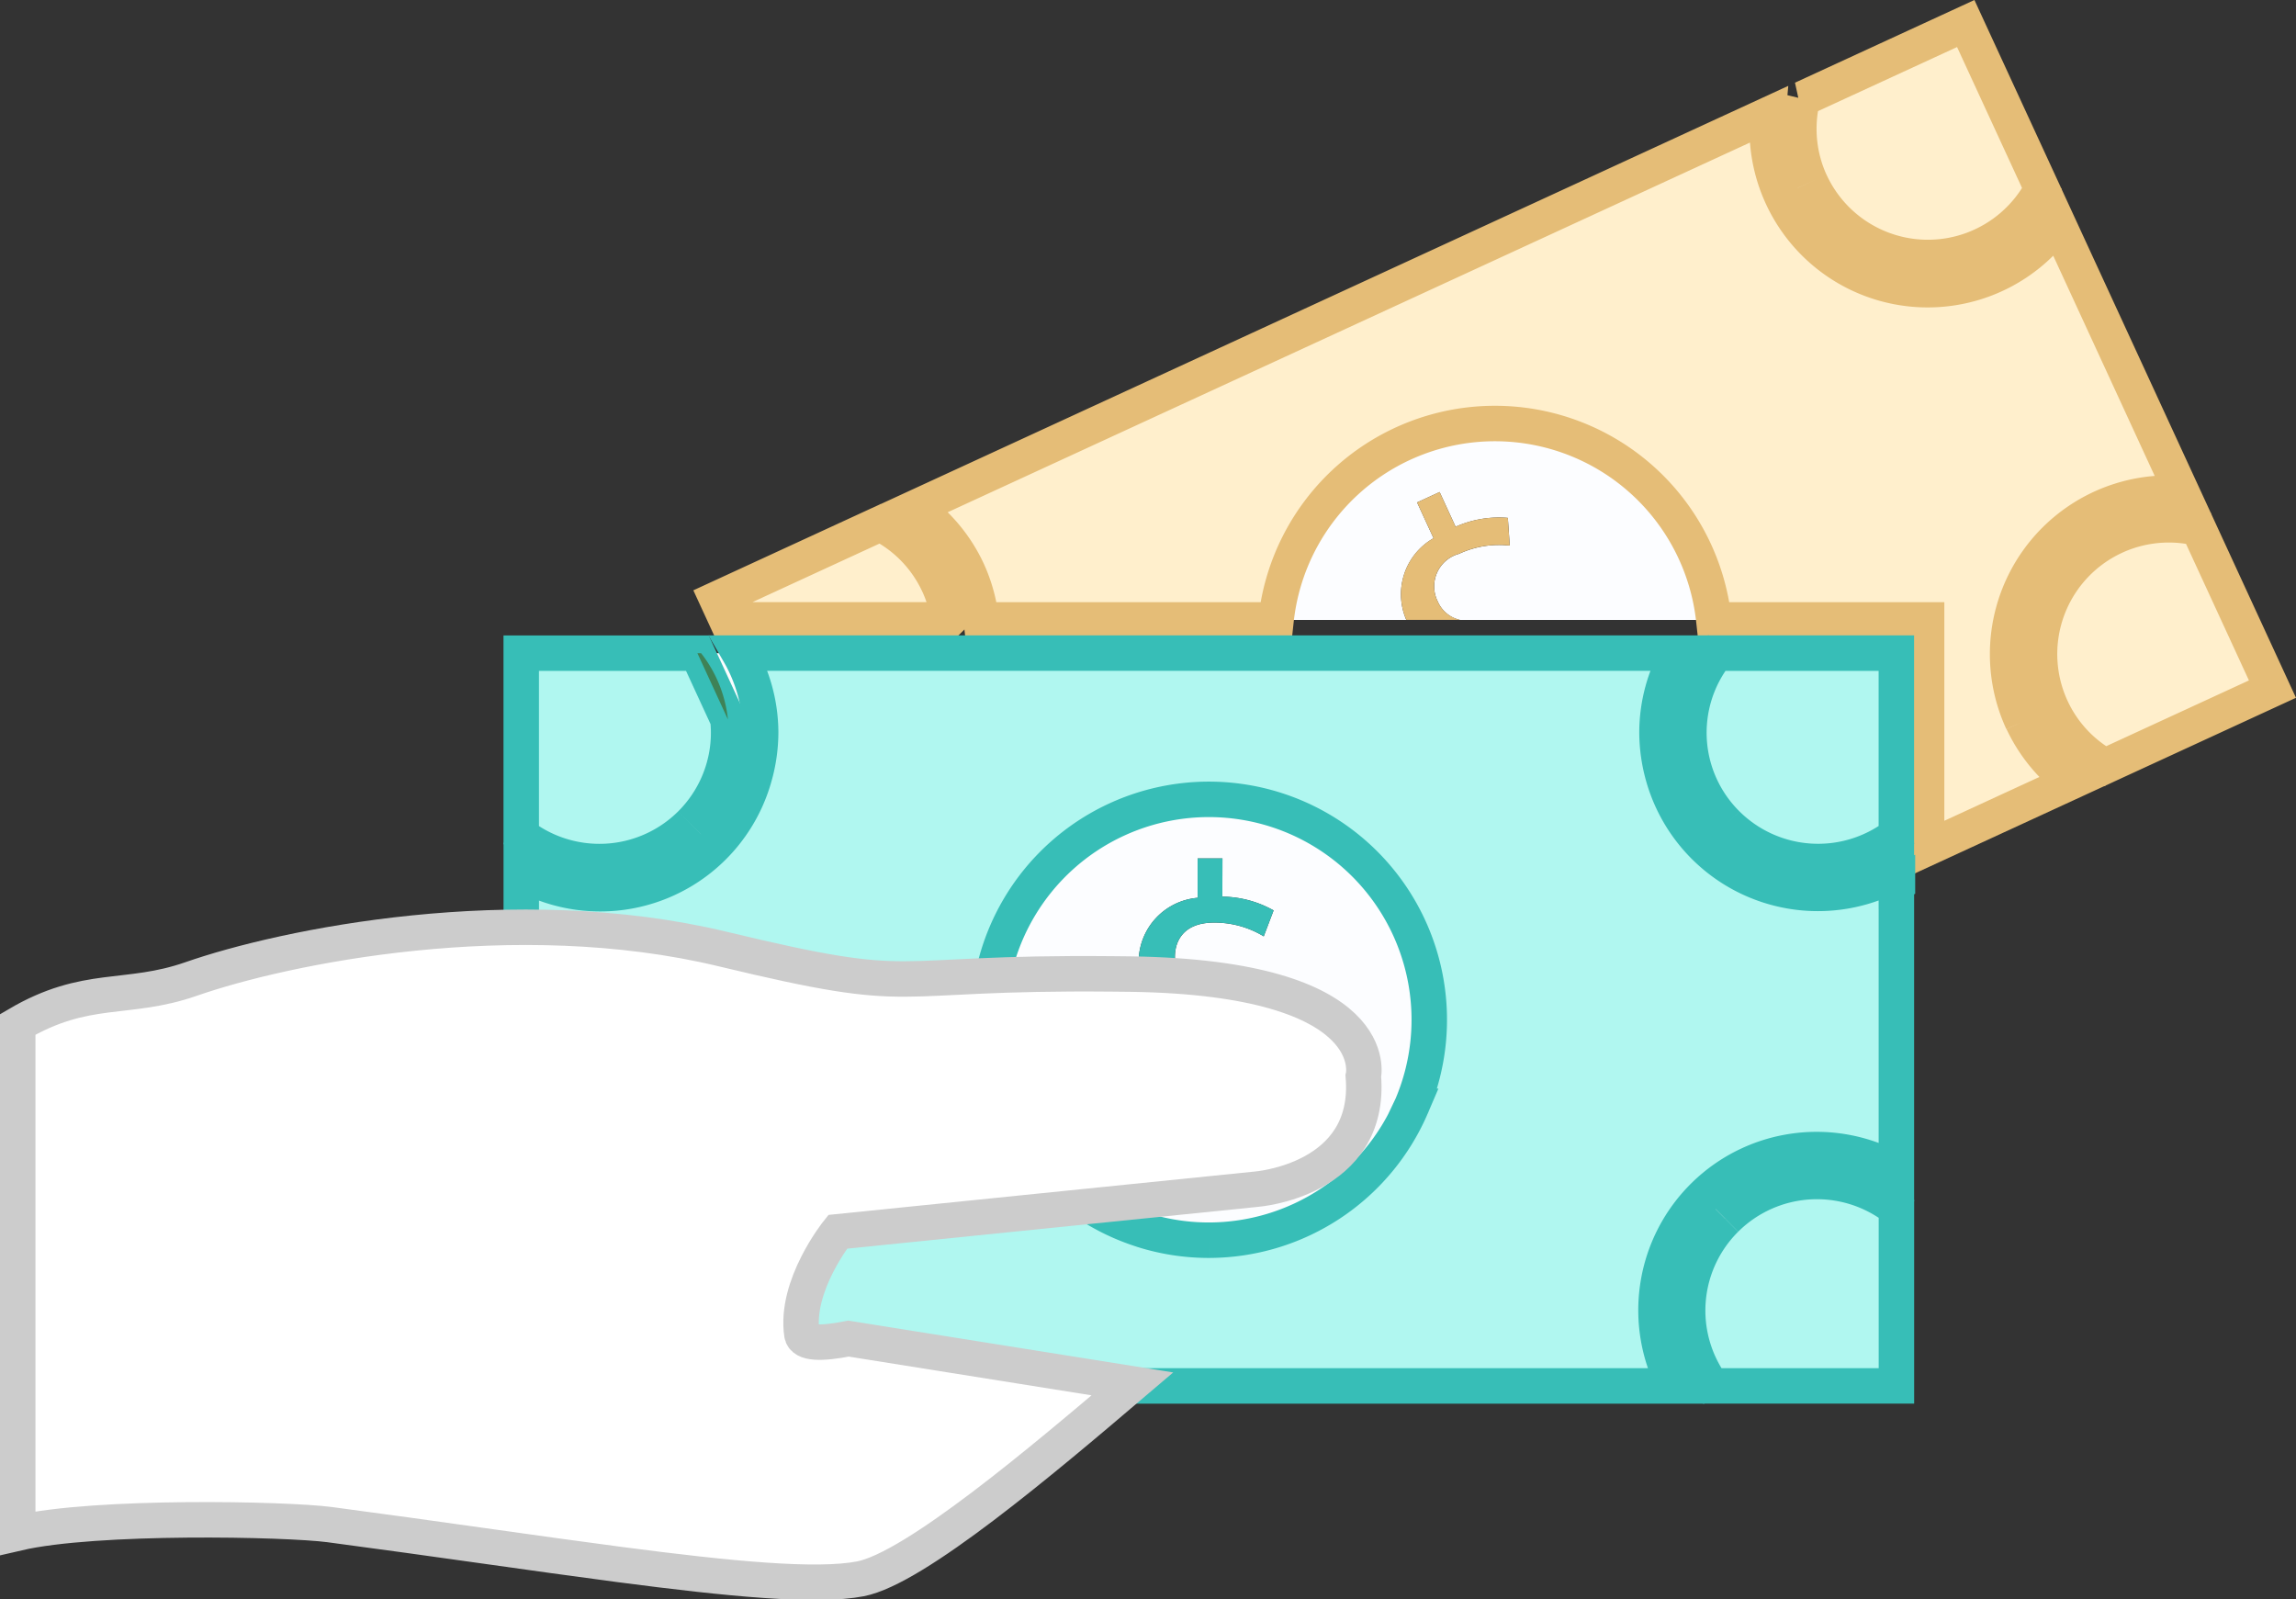 <svg xmlns="http://www.w3.org/2000/svg" width="129.477" height="90.188" viewBox="0 0 129.477 90.188">
  <rect x="0" y="0" width="129.477" height="90.188" fill="#333333" stroke="none"/>
  <g id="Group_1061" data-name="Group 1061" transform="translate(-289.501 -826.699)">
    <path id="Path_2749" data-name="Path 2749" d="M379.725,124.558l-.929-2.017,1.271-.586.9,1.958a6.008,6.008,0,0,1,2.947-.5l.108,1.562a5.335,5.335,0,0,0-2.864.466,1.9,1.9,0,0,0-1.2,2.679,1.788,1.788,0,0,0,1.26,1.048h14.308a12.417,12.417,0,0,0-24.685,0h7.348a3.634,3.634,0,0,1,1.536-4.608" transform="translate(-9.382 732.49)" fill="#fcfdff"/>
    <path id="Path_2750" data-name="Path 2750" d="M281.309,38.643a7.289,7.289,0,0,1,8.28-10.157l4.181,9.072.055-.025L276.53,0l-.056.026,4.3,9.325a7.273,7.273,0,0,1-13.509-5.081L206.045,32.478l.542,1.177-.542-1.176,9.213-4.245a7.217,7.217,0,0,1,3.275,3.4,7.335,7.335,0,0,1,.6,2.023h1.813a8.893,8.893,0,0,0-3.737-6.32l48.1-22.164a9.005,9.005,0,0,0,5.89,9.286,9.09,9.09,0,0,0,6.971-.273,9.023,9.023,0,0,0,3.491-2.9l7.029,15.253a9.048,9.048,0,0,0-6.264,16.245l1.9-.876a7.227,7.227,0,0,1-3.02-3.265" transform="translate(123.881 828)" fill="#fcfdff"/>
    <path id="Path_2751" data-name="Path 2751" d="M218.536,150.957a7.218,7.218,0,0,0-3.275-3.4l-9.213,4.245.542,1.176h12.547a7.334,7.334,0,0,0-.6-2.023" transform="translate(123.879 708.675)" fill="#ffefcc" stroke="#e5bd77" stroke-width="2"/>
    <path id="Path_2752" data-name="Path 2752" d="M526.626,9.929l-9.211,4.245Z" transform="translate(-127.91 819.971)" fill="#3e8257"/>
    <path id="Path_2753" data-name="Path 2753" d="M525.595,9.078a7.287,7.287,0,0,0,13.058.381l-4.3-9.325-9.211,4.244a7.24,7.24,0,0,0,.451,4.7" transform="translate(-133.999 827.892)" fill="#ffefcc" stroke="#e5bd77" stroke-width="2"/>
    <path id="Path_2754" data-name="Path 2754" d="M604.814,148.078a7.288,7.288,0,0,0-8.28,10.157,7.228,7.228,0,0,0,3.02,3.265l9.44-4.35Z" transform="translate(-191.344 708.408)" fill="#ffefcc" stroke="#e5bd77" stroke-width="2"/>
    <path id="Path_2755" data-name="Path 2755" d="M326.857,61.25a9.081,9.081,0,0,1,9.021-12.855l-7.029-15.254A9.05,9.05,0,0,1,312.5,27.028L264.4,49.192a9.021,9.021,0,0,1,2.964,3.541,9.118,9.118,0,0,1,.773,2.779h16.63a12.415,12.415,0,0,1,24.685,0h12V68.4l8.169-3.764a9.055,9.055,0,0,1-2.757-3.39" transform="translate(76.695 806.144)" fill="#ffefcc" stroke="#e5bd77" stroke-width="2"/>
    <path id="Path_2756" data-name="Path 2756" d="M409.664,144.37a1.9,1.9,0,0,1,1.2-2.679,5.334,5.334,0,0,1,2.864-.466l-.108-1.562a6.013,6.013,0,0,0-2.947.5l-.9-1.958-1.271.586.929,2.017a3.634,3.634,0,0,0-1.536,4.608h3.029a1.788,1.788,0,0,1-1.26-1.048" transform="translate(-39.089 716.238)" fill="#e5bd77"/>
    <rect id="Rectangle_1529" data-name="Rectangle 1529" width="9.935" height="0.003" transform="translate(318.894 863.529)" fill="#fcfdff"/>
    <path id="Path_2757" data-name="Path 2757" d="M159.148,232.129a9.116,9.116,0,0,0-10.76-1.535V213.877a9.067,9.067,0,0,0,13.145-5.426l-1.49-3.234a7.159,7.159,0,0,1,.041.721,7.284,7.284,0,0,1-11.7,5.811h0v31.056h0V232.7a7.288,7.288,0,0,1,11.627,5.873,7.231,7.231,0,0,1-1.373,4.23h2.089a9,9,0,0,0-1.582-10.677" transform="translate(170.507 662.049)" fill="#fcfdff"/>
    <path id="Path_2758" data-name="Path 2758" d="M496.309,269.537a9.048,9.048,0,0,0-12.487,12.133h2.09a7.282,7.282,0,0,1,10.4-9.99v9.99h.061V253.278l-.06.028Z" transform="translate(-99.867 623.185)" fill="#fcfdff"/>
    <path id="Path_2759" data-name="Path 2759" d="M416.5,185.687h13.946a8.973,8.973,0,0,0-1.206,4.456,9.19,9.19,0,0,0,.336,2.442,12.453,12.453,0,0,0,1.224-6.9H416.5l.008,0" transform="translate(-46.301 677.845)" fill="#fcfdff"/>
    <path id="Path_2760" data-name="Path 2760" d="M369.62,185.687a.006.006,0,0,0,0,0h-7.348v0Z" transform="translate(-2.453 677.845)" fill="#fcfdff"/>
    <path id="Path_2761" data-name="Path 2761" d="M200.309,185.687v0Z" transform="translate(128.521 677.845)" fill="#fcfdff"/>
    <path id="Path_2762" data-name="Path 2762" d="M209.307,205.217h0l1.49,3.234Z" transform="translate(121.244 662.049)" fill="#fcfdff"/>
    <path id="Path_2763" data-name="Path 2763" d="M267.692,185.687v0h-1.814a.005.005,0,0,1,0,0Z" transform="translate(75.497 677.845)" fill="#fcfdff"/>
    <path id="Path_2764" data-name="Path 2764" d="M200.517,185.687a7.253,7.253,0,0,1,1.513,3.735l1.49,3.234a9.156,9.156,0,0,0,.356-2.512,9.01,9.01,0,0,0-1.21-4.456h10.19a.005.005,0,0,0,0,0H200.308v0Z" transform="translate(128.521 677.845)" fill="#fcfdff"/>
    <path id="Path_2765" data-name="Path 2765" d="M484.881,192.585a9.025,9.025,0,0,0,13.162,5.5v.523l.06-.027V185.684h-.061v10.268A7.272,7.272,0,0,1,487.9,185.684h-1.8a12.451,12.451,0,0,1-1.224,6.9" transform="translate(-101.602 677.845)" fill="#fcfdff"/>
    <rect id="Rectangle_1530" data-name="Rectangle 1530" width="16.63" height="0.003" transform="translate(343.189 863.529)" fill="#fcfdff"/>
    <path id="Path_2766" data-name="Path 2766" d="M308.09,233.312a12.5,12.5,0,0,0-4.715-3.538,12.429,12.429,0,1,0-8.647,23.275c.015,0,.03.012.047.017a12.431,12.431,0,0,0,15.152-6.979c.008-.017.016-.033.024-.052a12.413,12.413,0,0,0-1.861-12.723M294.74,247.347a3.771,3.771,0,0,1-.389-.237l.081-.224.454-1.262a6.008,6.008,0,0,0,3.176.956,2.2,2.2,0,0,0,2.5-2.175c0-1.218-.724-1.976-2.367-2.639-2.265-.893-3.659-1.936-3.659-3.865a3.633,3.633,0,0,1,3.326-3.574v-2.22h1.4l-.005,2.154a6.015,6.015,0,0,1,2.889.776l-.556,1.463a5.343,5.343,0,0,0-2.8-.775c-1.707,0-2.209,1.023-2.209,1.933,0,1.13.679,1.705,2.612,2.528,2.284.935,3.439,2.064,3.439,4.04A3.828,3.828,0,0,1,299.126,248v2.315h-1.4l0-2.221c-.219,0-.439-.024-.656-.049a6.555,6.555,0,0,1-2.328-.695" transform="translate(59.176 643)" fill="#fcfdff"/>
    <path id="Path_2767" data-name="Path 2767" d="M403.7,185.684h-3.028a.006.006,0,0,1,0,0h3.035l-.008,0" transform="translate(-33.505 677.845)" fill="#fcfdff"/>
    <path id="Path_2768" data-name="Path 2768" d="M148.391,401.7h10.231l.023-.035H148.391Z" transform="translate(170.504 503.191)" fill="#3e8257"/>
    <path id="Path_2769" data-name="Path 2769" d="M157.878,343.539a7.308,7.308,0,0,0-9.488-.7v10.1h10.254a7.273,7.273,0,0,0-.766-9.4" transform="translate(170.505 551.912)" fill="#3e8257"/>
    <path id="Path_2770" data-name="Path 2770" d="M157.946,195.325a7.265,7.265,0,0,0,2.138-5.171,7.163,7.163,0,0,0-.041-.721l-1.721-3.735h-9.935v10.268h0a7.3,7.3,0,0,0,9.558-.64" transform="translate(170.507 677.834)" fill="#b0f7f0" stroke="#37beb7" stroke-width="2"/>
    <path id="Path_2771" data-name="Path 2771" d="M200.311,185.7h0l1.721,3.735Z" transform="translate(128.518 677.834)" fill="#3e8257"/>
    <path id="Path_2772" data-name="Path 2772" d="M200.519,185.7h-.208l1.721,3.735a7.253,7.253,0,0,0-1.513-3.735" transform="translate(128.519 677.834)" fill="#3e8257"/>
    <path id="Path_2773" data-name="Path 2773" d="M494.664,195.313a7.3,7.3,0,0,0,9.557.639V185.684H494.08a7.241,7.241,0,0,0,.584,9.629" transform="translate(-107.78 677.845)" fill="#b0f7f0" stroke="#37beb7" stroke-width="2"/>
    <path id="Path_2774" data-name="Path 2774" d="M499.361,401.7h10.371v-.035h-10.4l.024.035" transform="translate(-113.292 503.191)" fill="#3e8257"/>
    <path id="Path_2775" data-name="Path 2775" d="M494.292,343.551a7.263,7.263,0,0,0-.768,9.4h10.4v-9.99a7.3,7.3,0,0,0-9.627.585" transform="translate(-107.479 551.899)" fill="#b0f7f0" stroke="#37beb7" stroke-width="2"/>
    <path id="Path_2776" data-name="Path 2776" d="M212.8,401.7h52.753c-.006-.012-.01-.025-.017-.037H212.821c-.006.011-.011.025-.018.037" transform="translate(118.417 503.19)" fill="#3e8257"/>
    <path id="Path_2777" data-name="Path 2777" d="M225.941,198.614v-.523a9.065,9.065,0,0,1-13.162-5.5,9.189,9.189,0,0,1-.336-2.442,8.975,8.975,0,0,1,1.206-4.456H160.686a9.01,9.01,0,0,1,1.21,4.456,9.154,9.154,0,0,1-.355,2.513,9.027,9.027,0,0,1-13.145,5.426v16.717a9.073,9.073,0,0,1,13.427,7.98,9.019,9.019,0,0,1-1.085,4.232h52.718a9.059,9.059,0,0,1,12.487-12.133V198.656l.06-.028v-.041ZM187.17,218.8a12.4,12.4,0,0,1-3.721-.57l-.047-.017a12.429,12.429,0,1,1,15.223-7.015c-.008.019-.016.035-.024.052A12.447,12.447,0,0,1,187.17,218.8" transform="translate(170.5 677.834)" fill="#b0f7f0" stroke="#37beb7" stroke-width="2"/>
    <path id="Path_2778" data-name="Path 2778" d="M329.813,318.1c.109.148.209.3.307.461a6.553,6.553,0,0,0,2.328.695c-.077-.208-.145-.418-.239-.621a9.1,9.1,0,0,0-.659-1.172,5.787,5.787,0,0,1-1.284-.625Z" transform="translate(23.795 571.787)" fill="#3e8257"/>
    <path id="Path_2779" data-name="Path 2779" d="M329.389,323.656a3.709,3.709,0,0,0,.389.237c-.1-.156-.2-.313-.308-.461Z" transform="translate(24.138 566.454)" fill="#3e8257"/>
    <path id="Path_2780" data-name="Path 2780" d="M332.883,262.131c.217.024.437.044.656.049l0,2.221h1.4v-2.315a3.828,3.828,0,0,0,3.508-3.771c0-1.976-1.155-3.106-3.439-4.04-1.932-.823-2.611-1.4-2.612-2.528,0-.91.5-1.933,2.209-1.933a5.341,5.341,0,0,1,2.8.776l.556-1.464a6.017,6.017,0,0,0-2.889-.776l.005-2.154h-1.4v2.22a3.633,3.633,0,0,0-3.326,3.574c0,1.929,1.394,2.972,3.659,3.865,1.642.663,2.367,1.421,2.367,2.639a2.2,2.2,0,0,1-2.5,2.175,5.776,5.776,0,0,1-1.893-.331,9.107,9.107,0,0,1,.659,1.172c.094.2.162.413.239.621" transform="translate(23.361 628.911)" fill="#37beb7"/>
    <path id="Path_2781" data-name="Path 2781" d="M9.788,269.384c5.244-1.831,18.233-4.509,29.973-1.684,11.445,2.754,8.707,1.277,21.938,1.4.342,0,.688.005,1.053.011,14.444.208,13.13,5.76,13.13,5.76.489,5.889-6.05,6.372-6.05,6.372l-23.591,2.4s-2.436,3.028-2.02,5.779c.079.529,1.076.55,2.627.244l16.011,2.554c-5.071,4.316-12.269,10.4-15.339,10.993-2.465.475-7.3.017-13.584-.808-4.748-.622-10.325-1.452-16.344-2.249-2.456-.325-13.2-.545-17.592.475V271.948c3.885-2.283,6.141-1.292,9.788-2.564" transform="translate(290.501 612.517)" fill="#fff" stroke="#ccc" stroke-width="2"/>
  </g>
</svg>
